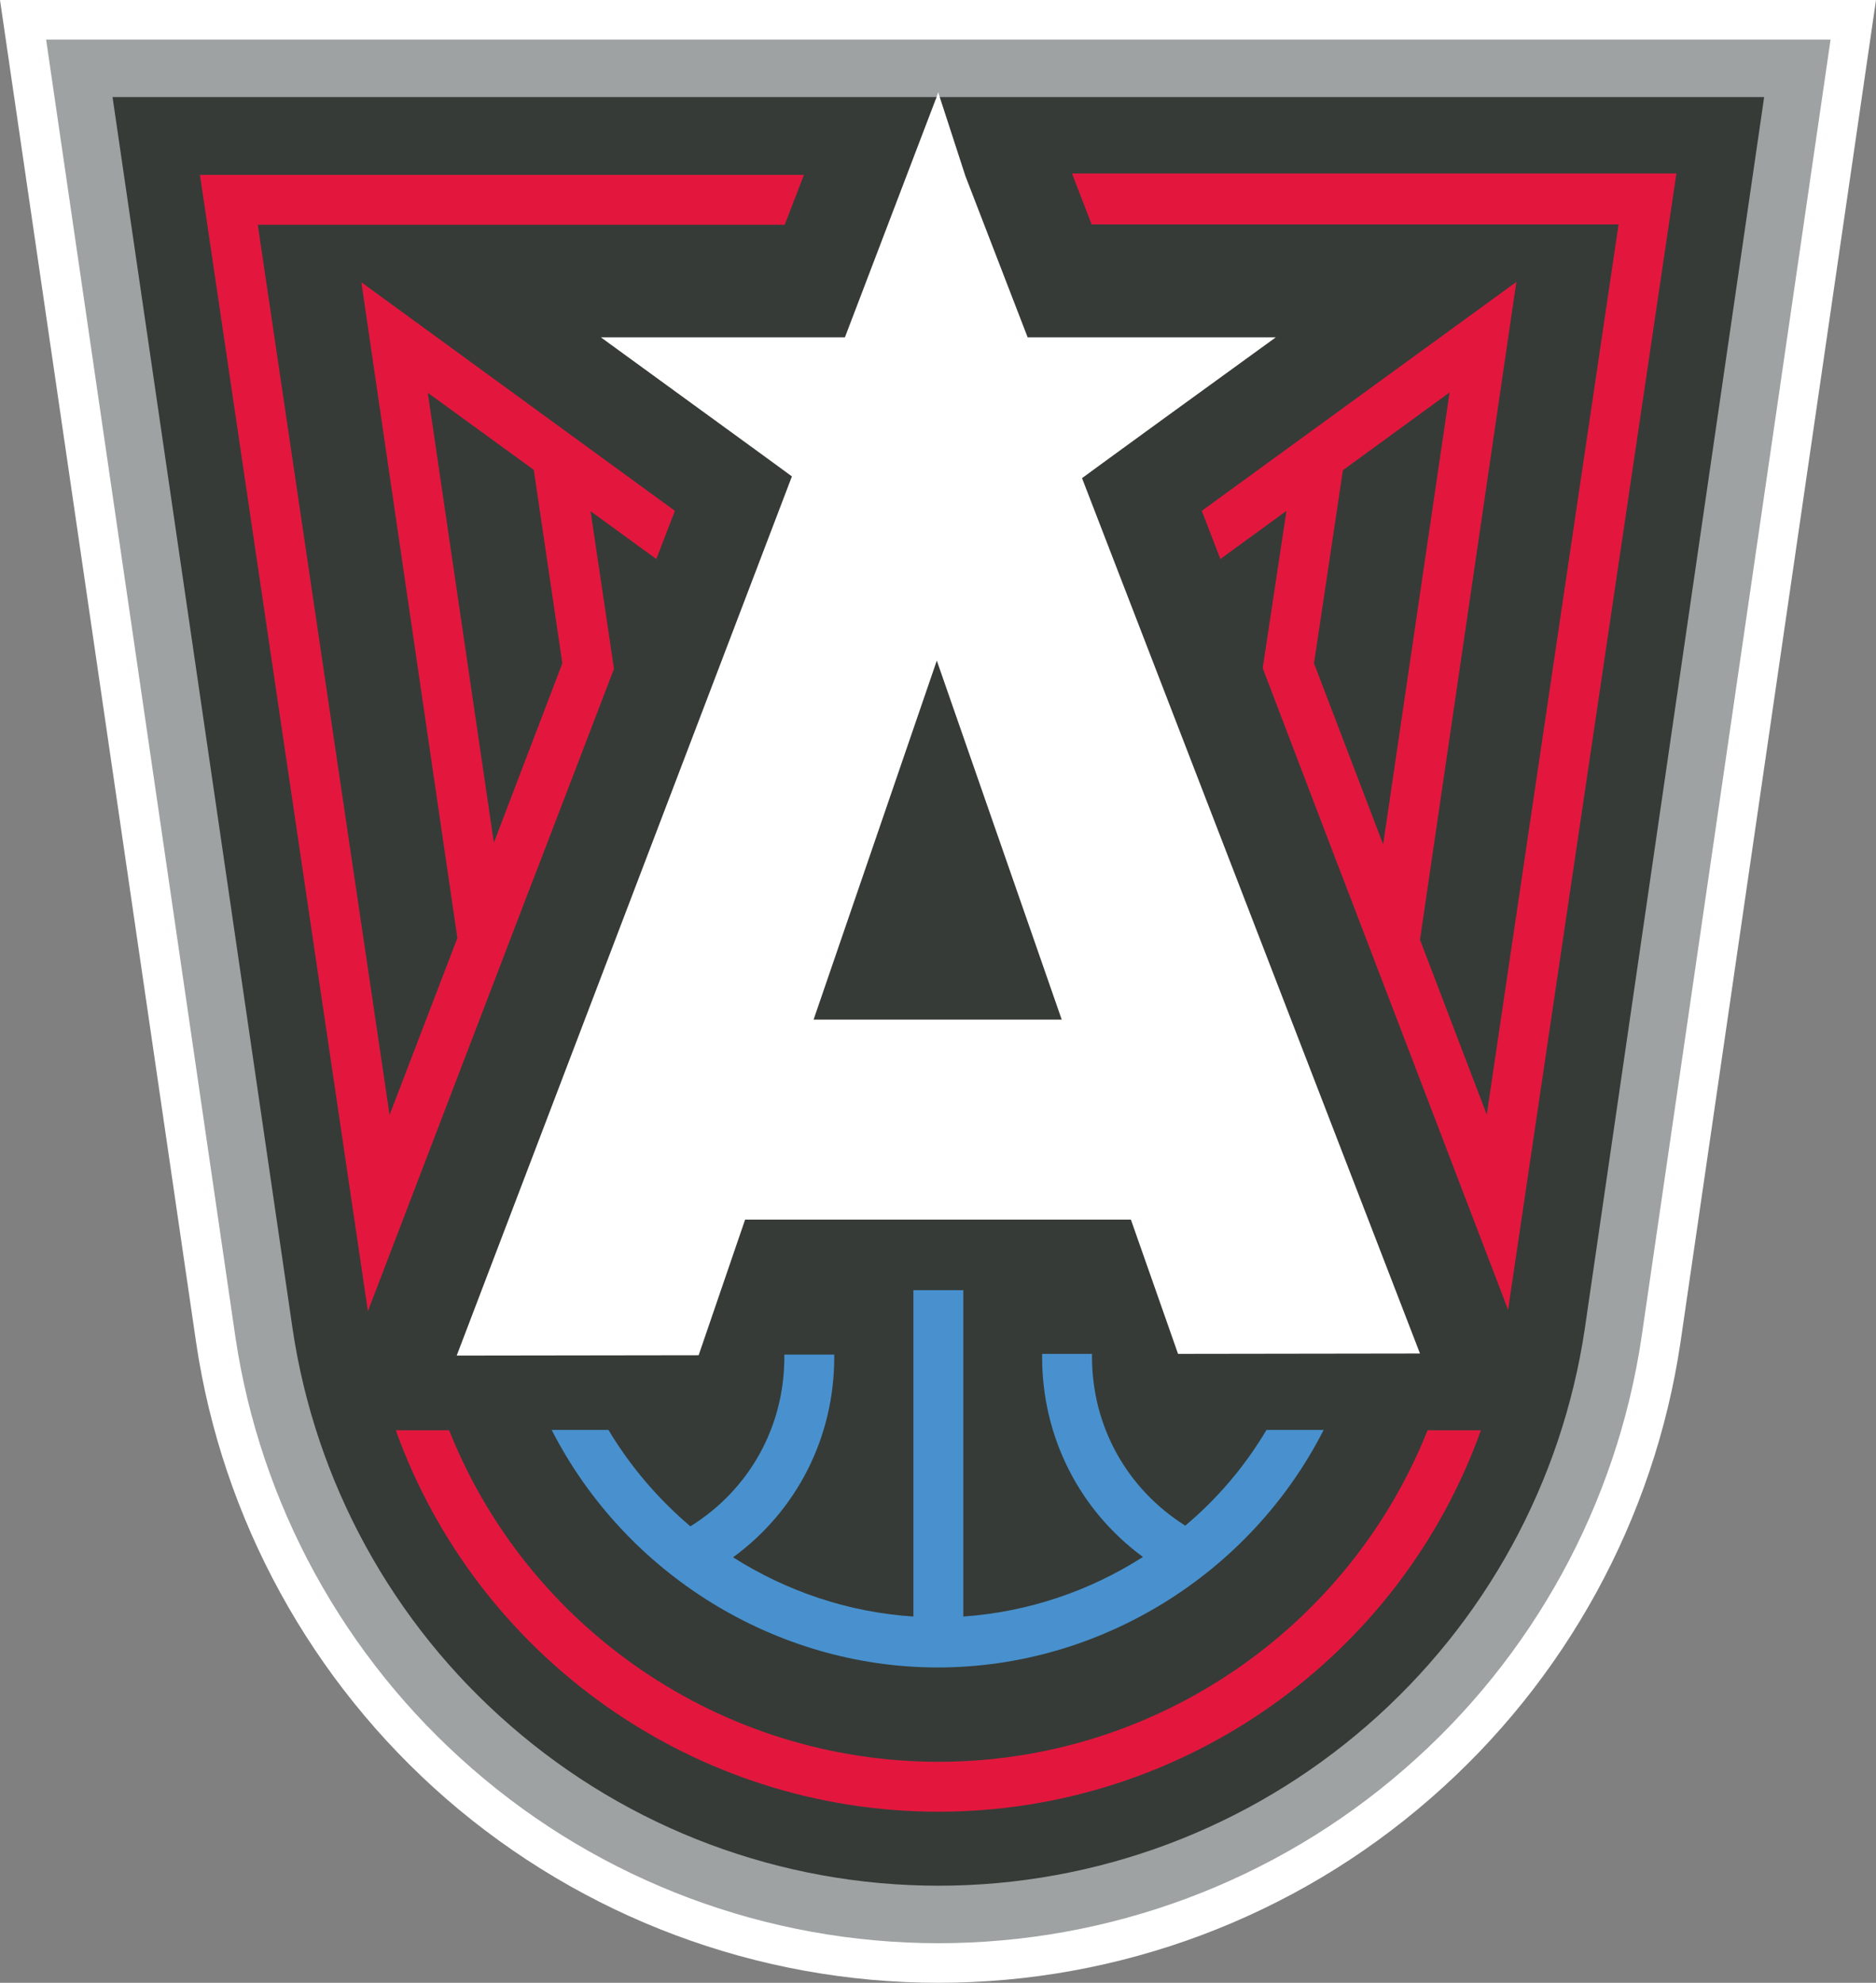 <?xml version="1.0" encoding="UTF-8"?><svg id="Layer_1" xmlns="http://www.w3.org/2000/svg" viewBox="0 0 545.1 576"><rect x="0" y="0" width="545.1" height="576" fill="#808080" stroke="none"/><defs><style>.cls-1{fill:#9ea2a2;}.cls-2{fill:#fff;}.cls-3{fill:#4891ce;}.cls-4{fill:#e3173e;}.cls-5{fill:#363b37;}</style></defs><path class="cls-2" d="M272.7,576c-52.6,0-103.4-19-143.1-53.5-39.2-34.1-65-81.2-72.6-132.4L0,0h545.1l-56.8,389.9c-7.6,51.3-33.4,98.4-72.6,132.5-39.6,34.6-90.4,53.6-143,53.6Z"/><path class="cls-1" d="M272.7,564.5c-49.8,0-98-18-135.5-50.7-37.2-32.3-61.6-76.9-68.8-125.4L13.4,11.5h518.5l-54.9,376.8c-7.2,48.6-31.6,93.2-68.8,125.5-37.5,32.7-85.7,50.7-135.5,50.7Z"/><path class="cls-5" d="M272.7,547.8c-45.8,0-90-16.5-124.5-46.6-34.2-29.7-56.6-70.7-63.2-115.3L32.7,28.2h479.9l-52.1,357.7c-6.6,44.6-29,85.6-63.2,115.3-34.6,30.1-78.8,46.6-124.6,46.6Z"/><path class="cls-3" d="M242.4,394.3v-.8h-14.5v.8c0,20.2-10.2,38.5-27.3,49.1-9.3-7.9-17.4-17.3-23.8-28h-16.5c21.3,41.7,64.9,69,112.2,69s90.9-27.3,112.1-69h-16.6c-6.3,10.6-14.3,20-23.6,27.8-17-10.7-27.1-28.9-27.1-49v-.9h-14.5v.9c0,23.2,10.8,44.5,29.3,58.1-15.5,9.9-33.4,16-52.2,17.3v-94.8h-14.5v94.8c-18.8-1.2-36.8-7.3-52.4-17.2,18.5-13.5,29.4-34.8,29.4-58.1Z"/><path class="cls-4" d="M272.7,511.8c-63.2,0-119.3-38.8-142.2-96.3h-15.5c23.7,65.9,86.6,110.8,157.7,110.8s134-44.9,157.6-110.8h-15.5c-22.9,57.5-79,96.3-142.1,96.3Z"/><path class="cls-4" d="M154.3,257.1l2.1-5.4,22-57.4-6.8-45.8,19.1,13.9,5.4-14-91.1-66.4,27.9,190.5-19.7,51.4L74.9,65.3h153.1l5.6-14.5H58.1l48.8,330.1,47.4-123.8h0ZM124.3,114.1l30.8,22.4,8.3,56.2-19.9,52.1-19.2-130.7Z"/><path class="cls-4" d="M311.6,50.7l5.6,14.5h153.1l-38.3,258.6-19.4-50.8,28-191.1-91.4,66.5,5.4,14,19.2-14-6.9,45.7,20.8,54.5,3.2,8.3h0l47.3,123.6,48.9-330.1h-175.5v.3ZM381.8,192.7l8.4-56.1,31-22.6-19.3,131.3-20.1-52.6Z"/><path class="cls-2" d="M174.6,98l31.9,23.2,16.5,12,7.1,5.2-97.4,255.4,70.3-.1,13.5-39.4h112.1l13.7,39,70.3-.1-98.2-254.3,7.8-5.7,16.5-12,32-23.2h-72.1l-18.1-46.9-7.9-24.3-.7,2.1v-.1l-26.4,69.2h-70.9ZM272.2,191.9l36.3,104.3h-72.1l35.8-104.3Z"/></svg>